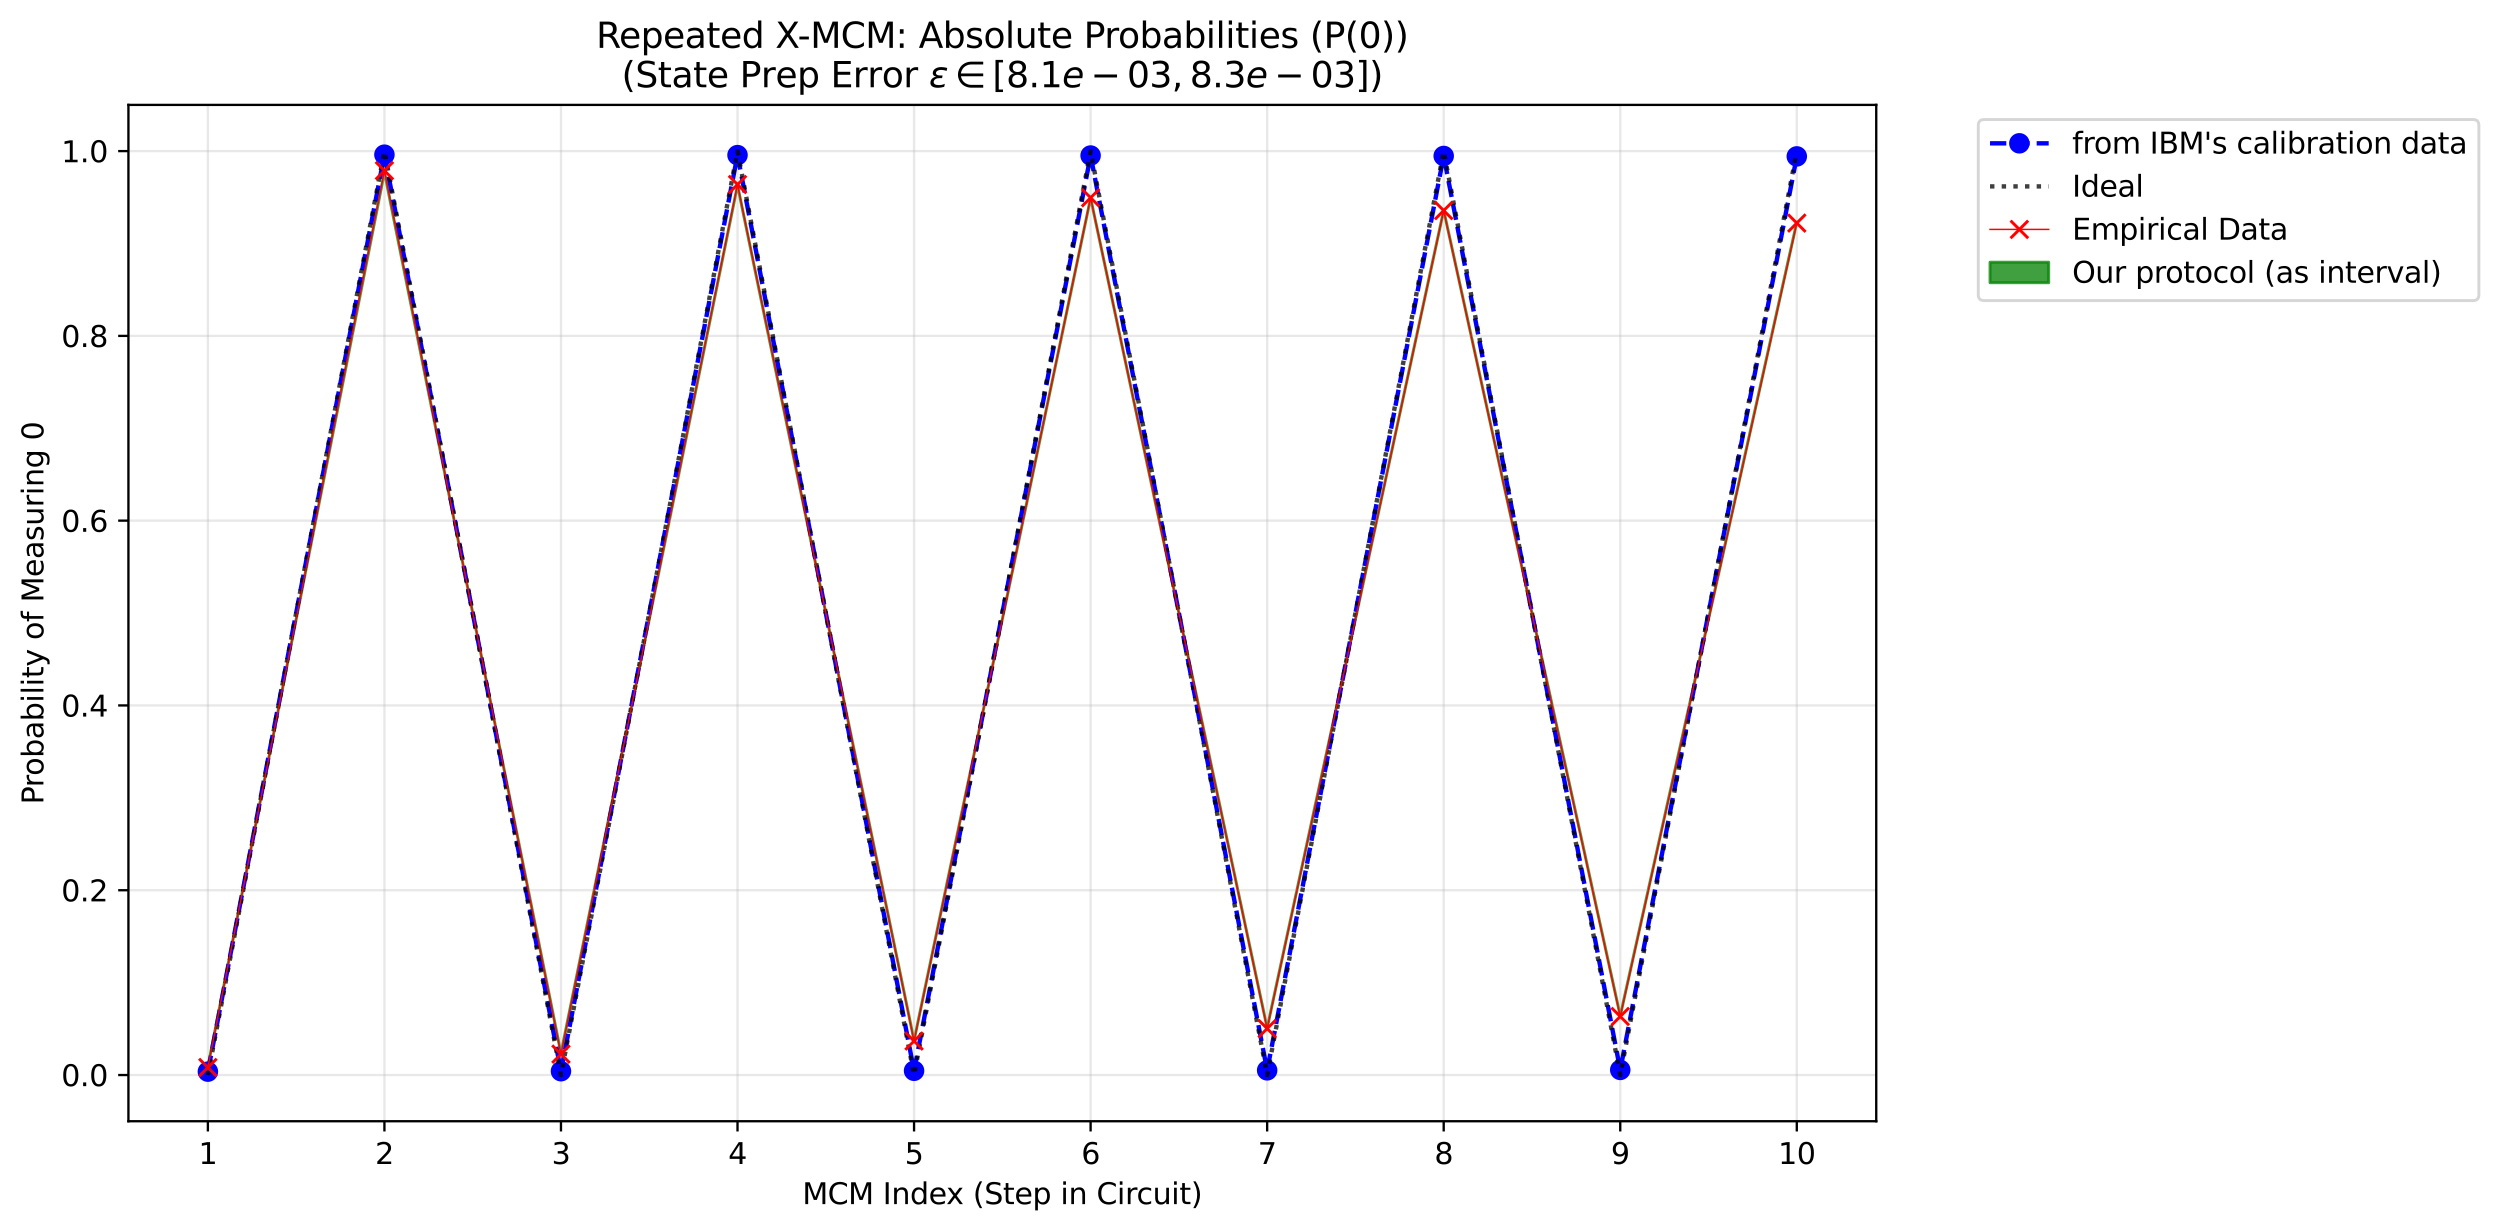 <?xml version="1.0" encoding="utf-8" standalone="no"?>
<!DOCTYPE svg PUBLIC "-//W3C//DTD SVG 1.1//EN"
  "http://www.w3.org/Graphics/SVG/1.1/DTD/svg11.dtd">
<svg xmlns:xlink="http://www.w3.org/1999/xlink" width="852.239pt" height="419.77pt" viewBox="0 0 852.239 419.77" xmlns="http://www.w3.org/2000/svg" version="1.1">
 <defs>
  <style type="text/css">*{stroke-linejoin: round; stroke-linecap: butt}</style>
 </defs>
 <g id="figure_1">
  <g id="patch_1">
   <path d="M 0 419.77 
L 852.239 419.77 
L 852.239 0 
L 0 0 
z
" style="fill: #ffffff"/>
  </g>
  <g id="axes_1">
   <g id="patch_2">
    <path d="M 43.781 382.214 
L 639.601 382.214 
L 639.601 35.758 
L 43.781 35.758 
z
" style="fill: #ffffff"/>
   </g>
   <g id="FillBetweenPolyCollection_1">
    <defs>
     <path id="m74ccdbf737" d="M 70.864 -56.19 
L 70.864 -56.084 
L 131.048 -361.01 
L 191.232 -60.614 
L 251.415 -356.546 
L 311.599 -65.011 
L 371.783 -352.215 
L 431.967 -69.278 
L 492.151 -348.011 
L 552.335 -73.42 
L 612.519 -343.931 
L 612.519 -344.038 
L 612.519 -344.038 
L 552.335 -73.526 
L 492.151 -348.117 
L 431.967 -69.385 
L 371.783 -352.321 
L 311.599 -65.117 
L 251.415 -356.653 
L 191.232 -60.721 
L 131.048 -361.116 
L 70.864 -56.19 
z
" style="stroke: #008000; stroke-opacity: 0.75"/>
    </defs>
    <g clip-path="url(#p1b132e380c)">
     <use xlink:href="#m74ccdbf737" x="0" y="419.77" style="fill: #008000; fill-opacity: 0.75; stroke: #008000; stroke-opacity: 0.75"/>
    </g>
   </g>
   <g id="matplotlib.axis_1">
    <g id="xtick_1">
     <g id="line2d_1">
      <path d="M 70.864 382.214 
L 70.864 35.758 
" clip-path="url(#p1b132e380c)" style="fill: none; stroke: #b0b0b0; stroke-opacity: 0.3; stroke-width: 0.8; stroke-linecap: square"/>
     </g>
     <g id="line2d_2">
      <defs>
       <path id="mcbaa2a7775" d="M 0 0 
L 0 3.5 
" style="stroke: #000000; stroke-width: 0.8"/>
      </defs>
      <g>
       <use xlink:href="#mcbaa2a7775" x="70.864" y="382.214" style="stroke: #000000; stroke-width: 0.8"/>
      </g>
     </g>
     <g id="text_1">
      <!-- 1 -->
      <g transform="translate(67.683 396.812) scale(0.1 -0.1)">
       <defs>
        <path id="DejaVuSans-31" d="M 794 531 
L 1825 531 
L 1825 4091 
L 703 3866 
L 703 4441 
L 1819 4666 
L 2450 4666 
L 2450 531 
L 3481 531 
L 3481 0 
L 794 0 
L 794 531 
z
" transform="scale(0.016)"/>
       </defs>
       <use xlink:href="#DejaVuSans-31"/>
      </g>
     </g>
    </g>
    <g id="xtick_2">
     <g id="line2d_3">
      <path d="M 131.048 382.214 
L 131.048 35.758 
" clip-path="url(#p1b132e380c)" style="fill: none; stroke: #b0b0b0; stroke-opacity: 0.3; stroke-width: 0.8; stroke-linecap: square"/>
     </g>
     <g id="line2d_4">
      <g>
       <use xlink:href="#mcbaa2a7775" x="131.048" y="382.214" style="stroke: #000000; stroke-width: 0.8"/>
      </g>
     </g>
     <g id="text_2">
      <!-- 2 -->
      <g transform="translate(127.867 396.812) scale(0.1 -0.1)">
       <defs>
        <path id="DejaVuSans-32" d="M 1228 531 
L 3431 531 
L 3431 0 
L 469 0 
L 469 531 
Q 828 903 1448 1529 
Q 2069 2156 2228 2338 
Q 2531 2678 2651 2914 
Q 2772 3150 2772 3378 
Q 2772 3750 2511 3984 
Q 2250 4219 1831 4219 
Q 1534 4219 1204 4116 
Q 875 4013 500 3803 
L 500 4441 
Q 881 4594 1212 4672 
Q 1544 4750 1819 4750 
Q 2544 4750 2975 4387 
Q 3406 4025 3406 3419 
Q 3406 3131 3298 2873 
Q 3191 2616 2906 2266 
Q 2828 2175 2409 1742 
Q 1991 1309 1228 531 
z
" transform="scale(0.016)"/>
       </defs>
       <use xlink:href="#DejaVuSans-32"/>
      </g>
     </g>
    </g>
    <g id="xtick_3">
     <g id="line2d_5">
      <path d="M 191.232 382.214 
L 191.232 35.758 
" clip-path="url(#p1b132e380c)" style="fill: none; stroke: #b0b0b0; stroke-opacity: 0.3; stroke-width: 0.8; stroke-linecap: square"/>
     </g>
     <g id="line2d_6">
      <g>
       <use xlink:href="#mcbaa2a7775" x="191.232" y="382.214" style="stroke: #000000; stroke-width: 0.8"/>
      </g>
     </g>
     <g id="text_3">
      <!-- 3 -->
      <g transform="translate(188.05 396.812) scale(0.1 -0.1)">
       <defs>
        <path id="DejaVuSans-33" d="M 2597 2516 
Q 3050 2419 3304 2112 
Q 3559 1806 3559 1356 
Q 3559 666 3084 287 
Q 2609 -91 1734 -91 
Q 1441 -91 1130 -33 
Q 819 25 488 141 
L 488 750 
Q 750 597 1062 519 
Q 1375 441 1716 441 
Q 2309 441 2620 675 
Q 2931 909 2931 1356 
Q 2931 1769 2642 2001 
Q 2353 2234 1838 2234 
L 1294 2234 
L 1294 2753 
L 1863 2753 
Q 2328 2753 2575 2939 
Q 2822 3125 2822 3475 
Q 2822 3834 2567 4026 
Q 2313 4219 1838 4219 
Q 1578 4219 1281 4162 
Q 984 4106 628 3988 
L 628 4550 
Q 988 4650 1302 4700 
Q 1616 4750 1894 4750 
Q 2613 4750 3031 4423 
Q 3450 4097 3450 3541 
Q 3450 3153 3228 2886 
Q 3006 2619 2597 2516 
z
" transform="scale(0.016)"/>
       </defs>
       <use xlink:href="#DejaVuSans-33"/>
      </g>
     </g>
    </g>
    <g id="xtick_4">
     <g id="line2d_7">
      <path d="M 251.415 382.214 
L 251.415 35.758 
" clip-path="url(#p1b132e380c)" style="fill: none; stroke: #b0b0b0; stroke-opacity: 0.3; stroke-width: 0.8; stroke-linecap: square"/>
     </g>
     <g id="line2d_8">
      <g>
       <use xlink:href="#mcbaa2a7775" x="251.415" y="382.214" style="stroke: #000000; stroke-width: 0.8"/>
      </g>
     </g>
     <g id="text_4">
      <!-- 4 -->
      <g transform="translate(248.234 396.812) scale(0.1 -0.1)">
       <defs>
        <path id="DejaVuSans-34" d="M 2419 4116 
L 825 1625 
L 2419 1625 
L 2419 4116 
z
M 2253 4666 
L 3047 4666 
L 3047 1625 
L 3713 1625 
L 3713 1100 
L 3047 1100 
L 3047 0 
L 2419 0 
L 2419 1100 
L 313 1100 
L 313 1709 
L 2253 4666 
z
" transform="scale(0.016)"/>
       </defs>
       <use xlink:href="#DejaVuSans-34"/>
      </g>
     </g>
    </g>
    <g id="xtick_5">
     <g id="line2d_9">
      <path d="M 311.599 382.214 
L 311.599 35.758 
" clip-path="url(#p1b132e380c)" style="fill: none; stroke: #b0b0b0; stroke-opacity: 0.3; stroke-width: 0.8; stroke-linecap: square"/>
     </g>
     <g id="line2d_10">
      <g>
       <use xlink:href="#mcbaa2a7775" x="311.599" y="382.214" style="stroke: #000000; stroke-width: 0.8"/>
      </g>
     </g>
     <g id="text_5">
      <!-- 5 -->
      <g transform="translate(308.418 396.812) scale(0.1 -0.1)">
       <defs>
        <path id="DejaVuSans-35" d="M 691 4666 
L 3169 4666 
L 3169 4134 
L 1269 4134 
L 1269 2991 
Q 1406 3038 1543 3061 
Q 1681 3084 1819 3084 
Q 2600 3084 3056 2656 
Q 3513 2228 3513 1497 
Q 3513 744 3044 326 
Q 2575 -91 1722 -91 
Q 1428 -91 1123 -41 
Q 819 9 494 109 
L 494 744 
Q 775 591 1075 516 
Q 1375 441 1709 441 
Q 2250 441 2565 725 
Q 2881 1009 2881 1497 
Q 2881 1984 2565 2268 
Q 2250 2553 1709 2553 
Q 1456 2553 1204 2497 
Q 953 2441 691 2322 
L 691 4666 
z
" transform="scale(0.016)"/>
       </defs>
       <use xlink:href="#DejaVuSans-35"/>
      </g>
     </g>
    </g>
    <g id="xtick_6">
     <g id="line2d_11">
      <path d="M 371.783 382.214 
L 371.783 35.758 
" clip-path="url(#p1b132e380c)" style="fill: none; stroke: #b0b0b0; stroke-opacity: 0.3; stroke-width: 0.8; stroke-linecap: square"/>
     </g>
     <g id="line2d_12">
      <g>
       <use xlink:href="#mcbaa2a7775" x="371.783" y="382.214" style="stroke: #000000; stroke-width: 0.8"/>
      </g>
     </g>
     <g id="text_6">
      <!-- 6 -->
      <g transform="translate(368.602 396.812) scale(0.1 -0.1)">
       <defs>
        <path id="DejaVuSans-36" d="M 2113 2584 
Q 1688 2584 1439 2293 
Q 1191 2003 1191 1497 
Q 1191 994 1439 701 
Q 1688 409 2113 409 
Q 2538 409 2786 701 
Q 3034 994 3034 1497 
Q 3034 2003 2786 2293 
Q 2538 2584 2113 2584 
z
M 3366 4563 
L 3366 3988 
Q 3128 4100 2886 4159 
Q 2644 4219 2406 4219 
Q 1781 4219 1451 3797 
Q 1122 3375 1075 2522 
Q 1259 2794 1537 2939 
Q 1816 3084 2150 3084 
Q 2853 3084 3261 2657 
Q 3669 2231 3669 1497 
Q 3669 778 3244 343 
Q 2819 -91 2113 -91 
Q 1303 -91 875 529 
Q 447 1150 447 2328 
Q 447 3434 972 4092 
Q 1497 4750 2381 4750 
Q 2619 4750 2861 4703 
Q 3103 4656 3366 4563 
z
" transform="scale(0.016)"/>
       </defs>
       <use xlink:href="#DejaVuSans-36"/>
      </g>
     </g>
    </g>
    <g id="xtick_7">
     <g id="line2d_13">
      <path d="M 431.967 382.214 
L 431.967 35.758 
" clip-path="url(#p1b132e380c)" style="fill: none; stroke: #b0b0b0; stroke-opacity: 0.3; stroke-width: 0.8; stroke-linecap: square"/>
     </g>
     <g id="line2d_14">
      <g>
       <use xlink:href="#mcbaa2a7775" x="431.967" y="382.214" style="stroke: #000000; stroke-width: 0.8"/>
      </g>
     </g>
     <g id="text_7">
      <!-- 7 -->
      <g transform="translate(428.786 396.812) scale(0.1 -0.1)">
       <defs>
        <path id="DejaVuSans-37" d="M 525 4666 
L 3525 4666 
L 3525 4397 
L 1831 0 
L 1172 0 
L 2766 4134 
L 525 4134 
L 525 4666 
z
" transform="scale(0.016)"/>
       </defs>
       <use xlink:href="#DejaVuSans-37"/>
      </g>
     </g>
    </g>
    <g id="xtick_8">
     <g id="line2d_15">
      <path d="M 492.151 382.214 
L 492.151 35.758 
" clip-path="url(#p1b132e380c)" style="fill: none; stroke: #b0b0b0; stroke-opacity: 0.3; stroke-width: 0.8; stroke-linecap: square"/>
     </g>
     <g id="line2d_16">
      <g>
       <use xlink:href="#mcbaa2a7775" x="492.151" y="382.214" style="stroke: #000000; stroke-width: 0.8"/>
      </g>
     </g>
     <g id="text_8">
      <!-- 8 -->
      <g transform="translate(488.97 396.812) scale(0.1 -0.1)">
       <defs>
        <path id="DejaVuSans-38" d="M 2034 2216 
Q 1584 2216 1326 1975 
Q 1069 1734 1069 1313 
Q 1069 891 1326 650 
Q 1584 409 2034 409 
Q 2484 409 2743 651 
Q 3003 894 3003 1313 
Q 3003 1734 2745 1975 
Q 2488 2216 2034 2216 
z
M 1403 2484 
Q 997 2584 770 2862 
Q 544 3141 544 3541 
Q 544 4100 942 4425 
Q 1341 4750 2034 4750 
Q 2731 4750 3128 4425 
Q 3525 4100 3525 3541 
Q 3525 3141 3298 2862 
Q 3072 2584 2669 2484 
Q 3125 2378 3379 2068 
Q 3634 1759 3634 1313 
Q 3634 634 3220 271 
Q 2806 -91 2034 -91 
Q 1263 -91 848 271 
Q 434 634 434 1313 
Q 434 1759 690 2068 
Q 947 2378 1403 2484 
z
M 1172 3481 
Q 1172 3119 1398 2916 
Q 1625 2713 2034 2713 
Q 2441 2713 2670 2916 
Q 2900 3119 2900 3481 
Q 2900 3844 2670 4047 
Q 2441 4250 2034 4250 
Q 1625 4250 1398 4047 
Q 1172 3844 1172 3481 
z
" transform="scale(0.016)"/>
       </defs>
       <use xlink:href="#DejaVuSans-38"/>
      </g>
     </g>
    </g>
    <g id="xtick_9">
     <g id="line2d_17">
      <path d="M 552.335 382.214 
L 552.335 35.758 
" clip-path="url(#p1b132e380c)" style="fill: none; stroke: #b0b0b0; stroke-opacity: 0.3; stroke-width: 0.8; stroke-linecap: square"/>
     </g>
     <g id="line2d_18">
      <g>
       <use xlink:href="#mcbaa2a7775" x="552.335" y="382.214" style="stroke: #000000; stroke-width: 0.8"/>
      </g>
     </g>
     <g id="text_9">
      <!-- 9 -->
      <g transform="translate(549.153 396.812) scale(0.1 -0.1)">
       <defs>
        <path id="DejaVuSans-39" d="M 703 97 
L 703 672 
Q 941 559 1184 500 
Q 1428 441 1663 441 
Q 2288 441 2617 861 
Q 2947 1281 2994 2138 
Q 2813 1869 2534 1725 
Q 2256 1581 1919 1581 
Q 1219 1581 811 2004 
Q 403 2428 403 3163 
Q 403 3881 828 4315 
Q 1253 4750 1959 4750 
Q 2769 4750 3195 4129 
Q 3622 3509 3622 2328 
Q 3622 1225 3098 567 
Q 2575 -91 1691 -91 
Q 1453 -91 1209 -44 
Q 966 3 703 97 
z
M 1959 2075 
Q 2384 2075 2632 2365 
Q 2881 2656 2881 3163 
Q 2881 3666 2632 3958 
Q 2384 4250 1959 4250 
Q 1534 4250 1286 3958 
Q 1038 3666 1038 3163 
Q 1038 2656 1286 2365 
Q 1534 2075 1959 2075 
z
" transform="scale(0.016)"/>
       </defs>
       <use xlink:href="#DejaVuSans-39"/>
      </g>
     </g>
    </g>
    <g id="xtick_10">
     <g id="line2d_19">
      <path d="M 612.519 382.214 
L 612.519 35.758 
" clip-path="url(#p1b132e380c)" style="fill: none; stroke: #b0b0b0; stroke-opacity: 0.3; stroke-width: 0.8; stroke-linecap: square"/>
     </g>
     <g id="line2d_20">
      <g>
       <use xlink:href="#mcbaa2a7775" x="612.519" y="382.214" style="stroke: #000000; stroke-width: 0.8"/>
      </g>
     </g>
     <g id="text_10">
      <!-- 10 -->
      <g transform="translate(606.156 396.812) scale(0.1 -0.1)">
       <defs>
        <path id="DejaVuSans-30" d="M 2034 4250 
Q 1547 4250 1301 3770 
Q 1056 3291 1056 2328 
Q 1056 1369 1301 889 
Q 1547 409 2034 409 
Q 2525 409 2770 889 
Q 3016 1369 3016 2328 
Q 3016 3291 2770 3770 
Q 2525 4250 2034 4250 
z
M 2034 4750 
Q 2819 4750 3233 4129 
Q 3647 3509 3647 2328 
Q 3647 1150 3233 529 
Q 2819 -91 2034 -91 
Q 1250 -91 836 529 
Q 422 1150 422 2328 
Q 422 3509 836 4129 
Q 1250 4750 2034 4750 
z
" transform="scale(0.016)"/>
       </defs>
       <use xlink:href="#DejaVuSans-31"/>
       <use xlink:href="#DejaVuSans-30" transform="translate(63.623 0)"/>
      </g>
     </g>
    </g>
    <g id="text_11">
     <!-- MCM Index (Step in Circuit) -->
     <g transform="translate(273.514 410.49) scale(0.1 -0.1)">
      <defs>
       <path id="DejaVuSans-4d" d="M 628 4666 
L 1569 4666 
L 2759 1491 
L 3956 4666 
L 4897 4666 
L 4897 0 
L 4281 0 
L 4281 4097 
L 3078 897 
L 2444 897 
L 1241 4097 
L 1241 0 
L 628 0 
L 628 4666 
z
" transform="scale(0.016)"/>
       <path id="DejaVuSans-43" d="M 4122 4306 
L 4122 3641 
Q 3803 3938 3442 4084 
Q 3081 4231 2675 4231 
Q 1875 4231 1450 3742 
Q 1025 3253 1025 2328 
Q 1025 1406 1450 917 
Q 1875 428 2675 428 
Q 3081 428 3442 575 
Q 3803 722 4122 1019 
L 4122 359 
Q 3791 134 3420 21 
Q 3050 -91 2638 -91 
Q 1578 -91 968 557 
Q 359 1206 359 2328 
Q 359 3453 968 4101 
Q 1578 4750 2638 4750 
Q 3056 4750 3426 4639 
Q 3797 4528 4122 4306 
z
" transform="scale(0.016)"/>
       <path id="DejaVuSans-20" transform="scale(0.016)"/>
       <path id="DejaVuSans-49" d="M 628 4666 
L 1259 4666 
L 1259 0 
L 628 0 
L 628 4666 
z
" transform="scale(0.016)"/>
       <path id="DejaVuSans-6e" d="M 3513 2113 
L 3513 0 
L 2938 0 
L 2938 2094 
Q 2938 2591 2744 2837 
Q 2550 3084 2163 3084 
Q 1697 3084 1428 2787 
Q 1159 2491 1159 1978 
L 1159 0 
L 581 0 
L 581 3500 
L 1159 3500 
L 1159 2956 
Q 1366 3272 1645 3428 
Q 1925 3584 2291 3584 
Q 2894 3584 3203 3211 
Q 3513 2838 3513 2113 
z
" transform="scale(0.016)"/>
       <path id="DejaVuSans-64" d="M 2906 2969 
L 2906 4863 
L 3481 4863 
L 3481 0 
L 2906 0 
L 2906 525 
Q 2725 213 2448 61 
Q 2172 -91 1784 -91 
Q 1150 -91 751 415 
Q 353 922 353 1747 
Q 353 2572 751 3078 
Q 1150 3584 1784 3584 
Q 2172 3584 2448 3432 
Q 2725 3281 2906 2969 
z
M 947 1747 
Q 947 1113 1208 752 
Q 1469 391 1925 391 
Q 2381 391 2643 752 
Q 2906 1113 2906 1747 
Q 2906 2381 2643 2742 
Q 2381 3103 1925 3103 
Q 1469 3103 1208 2742 
Q 947 2381 947 1747 
z
" transform="scale(0.016)"/>
       <path id="DejaVuSans-65" d="M 3597 1894 
L 3597 1613 
L 953 1613 
Q 991 1019 1311 708 
Q 1631 397 2203 397 
Q 2534 397 2845 478 
Q 3156 559 3463 722 
L 3463 178 
Q 3153 47 2828 -22 
Q 2503 -91 2169 -91 
Q 1331 -91 842 396 
Q 353 884 353 1716 
Q 353 2575 817 3079 
Q 1281 3584 2069 3584 
Q 2775 3584 3186 3129 
Q 3597 2675 3597 1894 
z
M 3022 2063 
Q 3016 2534 2758 2815 
Q 2500 3097 2075 3097 
Q 1594 3097 1305 2825 
Q 1016 2553 972 2059 
L 3022 2063 
z
" transform="scale(0.016)"/>
       <path id="DejaVuSans-78" d="M 3513 3500 
L 2247 1797 
L 3578 0 
L 2900 0 
L 1881 1375 
L 863 0 
L 184 0 
L 1544 1831 
L 300 3500 
L 978 3500 
L 1906 2253 
L 2834 3500 
L 3513 3500 
z
" transform="scale(0.016)"/>
       <path id="DejaVuSans-28" d="M 1984 4856 
Q 1566 4138 1362 3434 
Q 1159 2731 1159 2009 
Q 1159 1288 1364 580 
Q 1569 -128 1984 -844 
L 1484 -844 
Q 1016 -109 783 600 
Q 550 1309 550 2009 
Q 550 2706 781 3412 
Q 1013 4119 1484 4856 
L 1984 4856 
z
" transform="scale(0.016)"/>
       <path id="DejaVuSans-53" d="M 3425 4513 
L 3425 3897 
Q 3066 4069 2747 4153 
Q 2428 4238 2131 4238 
Q 1616 4238 1336 4038 
Q 1056 3838 1056 3469 
Q 1056 3159 1242 3001 
Q 1428 2844 1947 2747 
L 2328 2669 
Q 3034 2534 3370 2195 
Q 3706 1856 3706 1288 
Q 3706 609 3251 259 
Q 2797 -91 1919 -91 
Q 1588 -91 1214 -16 
Q 841 59 441 206 
L 441 856 
Q 825 641 1194 531 
Q 1563 422 1919 422 
Q 2459 422 2753 634 
Q 3047 847 3047 1241 
Q 3047 1584 2836 1778 
Q 2625 1972 2144 2069 
L 1759 2144 
Q 1053 2284 737 2584 
Q 422 2884 422 3419 
Q 422 4038 858 4394 
Q 1294 4750 2059 4750 
Q 2388 4750 2728 4690 
Q 3069 4631 3425 4513 
z
" transform="scale(0.016)"/>
       <path id="DejaVuSans-74" d="M 1172 4494 
L 1172 3500 
L 2356 3500 
L 2356 3053 
L 1172 3053 
L 1172 1153 
Q 1172 725 1289 603 
Q 1406 481 1766 481 
L 2356 481 
L 2356 0 
L 1766 0 
Q 1100 0 847 248 
Q 594 497 594 1153 
L 594 3053 
L 172 3053 
L 172 3500 
L 594 3500 
L 594 4494 
L 1172 4494 
z
" transform="scale(0.016)"/>
       <path id="DejaVuSans-70" d="M 1159 525 
L 1159 -1331 
L 581 -1331 
L 581 3500 
L 1159 3500 
L 1159 2969 
Q 1341 3281 1617 3432 
Q 1894 3584 2278 3584 
Q 2916 3584 3314 3078 
Q 3713 2572 3713 1747 
Q 3713 922 3314 415 
Q 2916 -91 2278 -91 
Q 1894 -91 1617 61 
Q 1341 213 1159 525 
z
M 3116 1747 
Q 3116 2381 2855 2742 
Q 2594 3103 2138 3103 
Q 1681 3103 1420 2742 
Q 1159 2381 1159 1747 
Q 1159 1113 1420 752 
Q 1681 391 2138 391 
Q 2594 391 2855 752 
Q 3116 1113 3116 1747 
z
" transform="scale(0.016)"/>
       <path id="DejaVuSans-69" d="M 603 3500 
L 1178 3500 
L 1178 0 
L 603 0 
L 603 3500 
z
M 603 4863 
L 1178 4863 
L 1178 4134 
L 603 4134 
L 603 4863 
z
" transform="scale(0.016)"/>
       <path id="DejaVuSans-72" d="M 2631 2963 
Q 2534 3019 2420 3045 
Q 2306 3072 2169 3072 
Q 1681 3072 1420 2755 
Q 1159 2438 1159 1844 
L 1159 0 
L 581 0 
L 581 3500 
L 1159 3500 
L 1159 2956 
Q 1341 3275 1631 3429 
Q 1922 3584 2338 3584 
Q 2397 3584 2469 3576 
Q 2541 3569 2628 3553 
L 2631 2963 
z
" transform="scale(0.016)"/>
       <path id="DejaVuSans-63" d="M 3122 3366 
L 3122 2828 
Q 2878 2963 2633 3030 
Q 2388 3097 2138 3097 
Q 1578 3097 1268 2742 
Q 959 2388 959 1747 
Q 959 1106 1268 751 
Q 1578 397 2138 397 
Q 2388 397 2633 464 
Q 2878 531 3122 666 
L 3122 134 
Q 2881 22 2623 -34 
Q 2366 -91 2075 -91 
Q 1284 -91 818 406 
Q 353 903 353 1747 
Q 353 2603 823 3093 
Q 1294 3584 2113 3584 
Q 2378 3584 2631 3529 
Q 2884 3475 3122 3366 
z
" transform="scale(0.016)"/>
       <path id="DejaVuSans-75" d="M 544 1381 
L 544 3500 
L 1119 3500 
L 1119 1403 
Q 1119 906 1312 657 
Q 1506 409 1894 409 
Q 2359 409 2629 706 
Q 2900 1003 2900 1516 
L 2900 3500 
L 3475 3500 
L 3475 0 
L 2900 0 
L 2900 538 
Q 2691 219 2414 64 
Q 2138 -91 1772 -91 
Q 1169 -91 856 284 
Q 544 659 544 1381 
z
M 1991 3584 
L 1991 3584 
z
" transform="scale(0.016)"/>
       <path id="DejaVuSans-29" d="M 513 4856 
L 1013 4856 
Q 1481 4119 1714 3412 
Q 1947 2706 1947 2009 
Q 1947 1309 1714 600 
Q 1481 -109 1013 -844 
L 513 -844 
Q 928 -128 1133 580 
Q 1338 1288 1338 2009 
Q 1338 2731 1133 3434 
Q 928 4138 513 4856 
z
" transform="scale(0.016)"/>
      </defs>
      <use xlink:href="#DejaVuSans-4d"/>
      <use xlink:href="#DejaVuSans-43" transform="translate(86.279 0)"/>
      <use xlink:href="#DejaVuSans-4d" transform="translate(156.104 0)"/>
      <use xlink:href="#DejaVuSans-20" transform="translate(242.383 0)"/>
      <use xlink:href="#DejaVuSans-49" transform="translate(274.17 0)"/>
      <use xlink:href="#DejaVuSans-6e" transform="translate(303.662 0)"/>
      <use xlink:href="#DejaVuSans-64" transform="translate(367.041 0)"/>
      <use xlink:href="#DejaVuSans-65" transform="translate(430.518 0)"/>
      <use xlink:href="#DejaVuSans-78" transform="translate(490.291 0)"/>
      <use xlink:href="#DejaVuSans-20" transform="translate(549.471 0)"/>
      <use xlink:href="#DejaVuSans-28" transform="translate(581.258 0)"/>
      <use xlink:href="#DejaVuSans-53" transform="translate(620.271 0)"/>
      <use xlink:href="#DejaVuSans-74" transform="translate(683.748 0)"/>
      <use xlink:href="#DejaVuSans-65" transform="translate(722.957 0)"/>
      <use xlink:href="#DejaVuSans-70" transform="translate(784.48 0)"/>
      <use xlink:href="#DejaVuSans-20" transform="translate(847.957 0)"/>
      <use xlink:href="#DejaVuSans-69" transform="translate(879.744 0)"/>
      <use xlink:href="#DejaVuSans-6e" transform="translate(907.527 0)"/>
      <use xlink:href="#DejaVuSans-20" transform="translate(970.906 0)"/>
      <use xlink:href="#DejaVuSans-43" transform="translate(1002.693 0)"/>
      <use xlink:href="#DejaVuSans-69" transform="translate(1072.518 0)"/>
      <use xlink:href="#DejaVuSans-72" transform="translate(1100.301 0)"/>
      <use xlink:href="#DejaVuSans-63" transform="translate(1139.164 0)"/>
      <use xlink:href="#DejaVuSans-75" transform="translate(1194.145 0)"/>
      <use xlink:href="#DejaVuSans-69" transform="translate(1257.523 0)"/>
      <use xlink:href="#DejaVuSans-74" transform="translate(1285.307 0)"/>
      <use xlink:href="#DejaVuSans-29" transform="translate(1324.516 0)"/>
     </g>
    </g>
   </g>
   <g id="matplotlib.axis_2">
    <g id="ytick_1">
     <g id="line2d_21">
      <path d="M 43.781 366.466 
L 639.601 366.466 
" clip-path="url(#p1b132e380c)" style="fill: none; stroke: #b0b0b0; stroke-opacity: 0.3; stroke-width: 0.8; stroke-linecap: square"/>
     </g>
     <g id="line2d_22">
      <defs>
       <path id="m82002ddcfb" d="M 0 0 
L -3.5 0 
" style="stroke: #000000; stroke-width: 0.8"/>
      </defs>
      <g>
       <use xlink:href="#m82002ddcfb" x="43.781" y="366.466" style="stroke: #000000; stroke-width: 0.8"/>
      </g>
     </g>
     <g id="text_12">
      <!-- 0.0 -->
      <g transform="translate(20.878 370.265) scale(0.1 -0.1)">
       <defs>
        <path id="DejaVuSans-2e" d="M 684 794 
L 1344 794 
L 1344 0 
L 684 0 
L 684 794 
z
" transform="scale(0.016)"/>
       </defs>
       <use xlink:href="#DejaVuSans-30"/>
       <use xlink:href="#DejaVuSans-2e" transform="translate(63.623 0)"/>
       <use xlink:href="#DejaVuSans-30" transform="translate(95.41 0)"/>
      </g>
     </g>
    </g>
    <g id="ytick_2">
     <g id="line2d_23">
      <path d="M 43.781 303.474 
L 639.601 303.474 
" clip-path="url(#p1b132e380c)" style="fill: none; stroke: #b0b0b0; stroke-opacity: 0.3; stroke-width: 0.8; stroke-linecap: square"/>
     </g>
     <g id="line2d_24">
      <g>
       <use xlink:href="#m82002ddcfb" x="43.781" y="303.474" style="stroke: #000000; stroke-width: 0.8"/>
      </g>
     </g>
     <g id="text_13">
      <!-- 0.2 -->
      <g transform="translate(20.878 307.273) scale(0.1 -0.1)">
       <use xlink:href="#DejaVuSans-30"/>
       <use xlink:href="#DejaVuSans-2e" transform="translate(63.623 0)"/>
       <use xlink:href="#DejaVuSans-32" transform="translate(95.41 0)"/>
      </g>
     </g>
    </g>
    <g id="ytick_3">
     <g id="line2d_25">
      <path d="M 43.781 240.482 
L 639.601 240.482 
" clip-path="url(#p1b132e380c)" style="fill: none; stroke: #b0b0b0; stroke-opacity: 0.3; stroke-width: 0.8; stroke-linecap: square"/>
     </g>
     <g id="line2d_26">
      <g>
       <use xlink:href="#m82002ddcfb" x="43.781" y="240.482" style="stroke: #000000; stroke-width: 0.8"/>
      </g>
     </g>
     <g id="text_14">
      <!-- 0.4 -->
      <g transform="translate(20.878 244.281) scale(0.1 -0.1)">
       <use xlink:href="#DejaVuSans-30"/>
       <use xlink:href="#DejaVuSans-2e" transform="translate(63.623 0)"/>
       <use xlink:href="#DejaVuSans-34" transform="translate(95.41 0)"/>
      </g>
     </g>
    </g>
    <g id="ytick_4">
     <g id="line2d_27">
      <path d="M 43.781 177.49 
L 639.601 177.49 
" clip-path="url(#p1b132e380c)" style="fill: none; stroke: #b0b0b0; stroke-opacity: 0.3; stroke-width: 0.8; stroke-linecap: square"/>
     </g>
     <g id="line2d_28">
      <g>
       <use xlink:href="#m82002ddcfb" x="43.781" y="177.49" style="stroke: #000000; stroke-width: 0.8"/>
      </g>
     </g>
     <g id="text_15">
      <!-- 0.6 -->
      <g transform="translate(20.878 181.289) scale(0.1 -0.1)">
       <use xlink:href="#DejaVuSans-30"/>
       <use xlink:href="#DejaVuSans-2e" transform="translate(63.623 0)"/>
       <use xlink:href="#DejaVuSans-36" transform="translate(95.41 0)"/>
      </g>
     </g>
    </g>
    <g id="ytick_5">
     <g id="line2d_29">
      <path d="M 43.781 114.498 
L 639.601 114.498 
" clip-path="url(#p1b132e380c)" style="fill: none; stroke: #b0b0b0; stroke-opacity: 0.3; stroke-width: 0.8; stroke-linecap: square"/>
     </g>
     <g id="line2d_30">
      <g>
       <use xlink:href="#m82002ddcfb" x="43.781" y="114.498" style="stroke: #000000; stroke-width: 0.8"/>
      </g>
     </g>
     <g id="text_16">
      <!-- 0.8 -->
      <g transform="translate(20.878 118.297) scale(0.1 -0.1)">
       <use xlink:href="#DejaVuSans-30"/>
       <use xlink:href="#DejaVuSans-2e" transform="translate(63.623 0)"/>
       <use xlink:href="#DejaVuSans-38" transform="translate(95.41 0)"/>
      </g>
     </g>
    </g>
    <g id="ytick_6">
     <g id="line2d_31">
      <path d="M 43.781 51.506 
L 639.601 51.506 
" clip-path="url(#p1b132e380c)" style="fill: none; stroke: #b0b0b0; stroke-opacity: 0.3; stroke-width: 0.8; stroke-linecap: square"/>
     </g>
     <g id="line2d_32">
      <g>
       <use xlink:href="#m82002ddcfb" x="43.781" y="51.506" style="stroke: #000000; stroke-width: 0.8"/>
      </g>
     </g>
     <g id="text_17">
      <!-- 1.0 -->
      <g transform="translate(20.878 55.305) scale(0.1 -0.1)">
       <use xlink:href="#DejaVuSans-31"/>
       <use xlink:href="#DejaVuSans-2e" transform="translate(63.623 0)"/>
       <use xlink:href="#DejaVuSans-30" transform="translate(95.41 0)"/>
      </g>
     </g>
    </g>
    <g id="text_18">
     <!-- Probability of Measuring 0 -->
     <g transform="translate(14.798 274.198) rotate(-90) scale(0.1 -0.1)">
      <defs>
       <path id="DejaVuSans-50" d="M 1259 4147 
L 1259 2394 
L 2053 2394 
Q 2494 2394 2734 2622 
Q 2975 2850 2975 3272 
Q 2975 3691 2734 3919 
Q 2494 4147 2053 4147 
L 1259 4147 
z
M 628 4666 
L 2053 4666 
Q 2838 4666 3239 4311 
Q 3641 3956 3641 3272 
Q 3641 2581 3239 2228 
Q 2838 1875 2053 1875 
L 1259 1875 
L 1259 0 
L 628 0 
L 628 4666 
z
" transform="scale(0.016)"/>
       <path id="DejaVuSans-6f" d="M 1959 3097 
Q 1497 3097 1228 2736 
Q 959 2375 959 1747 
Q 959 1119 1226 758 
Q 1494 397 1959 397 
Q 2419 397 2687 759 
Q 2956 1122 2956 1747 
Q 2956 2369 2687 2733 
Q 2419 3097 1959 3097 
z
M 1959 3584 
Q 2709 3584 3137 3096 
Q 3566 2609 3566 1747 
Q 3566 888 3137 398 
Q 2709 -91 1959 -91 
Q 1206 -91 779 398 
Q 353 888 353 1747 
Q 353 2609 779 3096 
Q 1206 3584 1959 3584 
z
" transform="scale(0.016)"/>
       <path id="DejaVuSans-62" d="M 3116 1747 
Q 3116 2381 2855 2742 
Q 2594 3103 2138 3103 
Q 1681 3103 1420 2742 
Q 1159 2381 1159 1747 
Q 1159 1113 1420 752 
Q 1681 391 2138 391 
Q 2594 391 2855 752 
Q 3116 1113 3116 1747 
z
M 1159 2969 
Q 1341 3281 1617 3432 
Q 1894 3584 2278 3584 
Q 2916 3584 3314 3078 
Q 3713 2572 3713 1747 
Q 3713 922 3314 415 
Q 2916 -91 2278 -91 
Q 1894 -91 1617 61 
Q 1341 213 1159 525 
L 1159 0 
L 581 0 
L 581 4863 
L 1159 4863 
L 1159 2969 
z
" transform="scale(0.016)"/>
       <path id="DejaVuSans-61" d="M 2194 1759 
Q 1497 1759 1228 1600 
Q 959 1441 959 1056 
Q 959 750 1161 570 
Q 1363 391 1709 391 
Q 2188 391 2477 730 
Q 2766 1069 2766 1631 
L 2766 1759 
L 2194 1759 
z
M 3341 1997 
L 3341 0 
L 2766 0 
L 2766 531 
Q 2569 213 2275 61 
Q 1981 -91 1556 -91 
Q 1019 -91 701 211 
Q 384 513 384 1019 
Q 384 1609 779 1909 
Q 1175 2209 1959 2209 
L 2766 2209 
L 2766 2266 
Q 2766 2663 2505 2880 
Q 2244 3097 1772 3097 
Q 1472 3097 1187 3025 
Q 903 2953 641 2809 
L 641 3341 
Q 956 3463 1253 3523 
Q 1550 3584 1831 3584 
Q 2591 3584 2966 3190 
Q 3341 2797 3341 1997 
z
" transform="scale(0.016)"/>
       <path id="DejaVuSans-6c" d="M 603 4863 
L 1178 4863 
L 1178 0 
L 603 0 
L 603 4863 
z
" transform="scale(0.016)"/>
       <path id="DejaVuSans-79" d="M 2059 -325 
Q 1816 -950 1584 -1140 
Q 1353 -1331 966 -1331 
L 506 -1331 
L 506 -850 
L 844 -850 
Q 1081 -850 1212 -737 
Q 1344 -625 1503 -206 
L 1606 56 
L 191 3500 
L 800 3500 
L 1894 763 
L 2988 3500 
L 3597 3500 
L 2059 -325 
z
" transform="scale(0.016)"/>
       <path id="DejaVuSans-66" d="M 2375 4863 
L 2375 4384 
L 1825 4384 
Q 1516 4384 1395 4259 
Q 1275 4134 1275 3809 
L 1275 3500 
L 2222 3500 
L 2222 3053 
L 1275 3053 
L 1275 0 
L 697 0 
L 697 3053 
L 147 3053 
L 147 3500 
L 697 3500 
L 697 3744 
Q 697 4328 969 4595 
Q 1241 4863 1831 4863 
L 2375 4863 
z
" transform="scale(0.016)"/>
       <path id="DejaVuSans-73" d="M 2834 3397 
L 2834 2853 
Q 2591 2978 2328 3040 
Q 2066 3103 1784 3103 
Q 1356 3103 1142 2972 
Q 928 2841 928 2578 
Q 928 2378 1081 2264 
Q 1234 2150 1697 2047 
L 1894 2003 
Q 2506 1872 2764 1633 
Q 3022 1394 3022 966 
Q 3022 478 2636 193 
Q 2250 -91 1575 -91 
Q 1294 -91 989 -36 
Q 684 19 347 128 
L 347 722 
Q 666 556 975 473 
Q 1284 391 1588 391 
Q 1994 391 2212 530 
Q 2431 669 2431 922 
Q 2431 1156 2273 1281 
Q 2116 1406 1581 1522 
L 1381 1569 
Q 847 1681 609 1914 
Q 372 2147 372 2553 
Q 372 3047 722 3315 
Q 1072 3584 1716 3584 
Q 2034 3584 2315 3537 
Q 2597 3491 2834 3397 
z
" transform="scale(0.016)"/>
       <path id="DejaVuSans-67" d="M 2906 1791 
Q 2906 2416 2648 2759 
Q 2391 3103 1925 3103 
Q 1463 3103 1205 2759 
Q 947 2416 947 1791 
Q 947 1169 1205 825 
Q 1463 481 1925 481 
Q 2391 481 2648 825 
Q 2906 1169 2906 1791 
z
M 3481 434 
Q 3481 -459 3084 -895 
Q 2688 -1331 1869 -1331 
Q 1566 -1331 1297 -1286 
Q 1028 -1241 775 -1147 
L 775 -588 
Q 1028 -725 1275 -790 
Q 1522 -856 1778 -856 
Q 2344 -856 2625 -561 
Q 2906 -266 2906 331 
L 2906 616 
Q 2728 306 2450 153 
Q 2172 0 1784 0 
Q 1141 0 747 490 
Q 353 981 353 1791 
Q 353 2603 747 3093 
Q 1141 3584 1784 3584 
Q 2172 3584 2450 3431 
Q 2728 3278 2906 2969 
L 2906 3500 
L 3481 3500 
L 3481 434 
z
" transform="scale(0.016)"/>
      </defs>
      <use xlink:href="#DejaVuSans-50"/>
      <use xlink:href="#DejaVuSans-72" transform="translate(58.553 0)"/>
      <use xlink:href="#DejaVuSans-6f" transform="translate(97.416 0)"/>
      <use xlink:href="#DejaVuSans-62" transform="translate(158.598 0)"/>
      <use xlink:href="#DejaVuSans-61" transform="translate(222.074 0)"/>
      <use xlink:href="#DejaVuSans-62" transform="translate(283.354 0)"/>
      <use xlink:href="#DejaVuSans-69" transform="translate(346.83 0)"/>
      <use xlink:href="#DejaVuSans-6c" transform="translate(374.613 0)"/>
      <use xlink:href="#DejaVuSans-69" transform="translate(402.396 0)"/>
      <use xlink:href="#DejaVuSans-74" transform="translate(430.18 0)"/>
      <use xlink:href="#DejaVuSans-79" transform="translate(469.389 0)"/>
      <use xlink:href="#DejaVuSans-20" transform="translate(528.568 0)"/>
      <use xlink:href="#DejaVuSans-6f" transform="translate(560.355 0)"/>
      <use xlink:href="#DejaVuSans-66" transform="translate(621.537 0)"/>
      <use xlink:href="#DejaVuSans-20" transform="translate(656.742 0)"/>
      <use xlink:href="#DejaVuSans-4d" transform="translate(688.529 0)"/>
      <use xlink:href="#DejaVuSans-65" transform="translate(774.809 0)"/>
      <use xlink:href="#DejaVuSans-61" transform="translate(836.332 0)"/>
      <use xlink:href="#DejaVuSans-73" transform="translate(897.611 0)"/>
      <use xlink:href="#DejaVuSans-75" transform="translate(949.711 0)"/>
      <use xlink:href="#DejaVuSans-72" transform="translate(1013.09 0)"/>
      <use xlink:href="#DejaVuSans-69" transform="translate(1054.203 0)"/>
      <use xlink:href="#DejaVuSans-6e" transform="translate(1081.986 0)"/>
      <use xlink:href="#DejaVuSans-67" transform="translate(1145.365 0)"/>
      <use xlink:href="#DejaVuSans-20" transform="translate(1208.842 0)"/>
      <use xlink:href="#DejaVuSans-30" transform="translate(1240.629 0)"/>
     </g>
    </g>
   </g>
   <g id="line2d_33">
    <path d="M 70.864 365.316 
L 131.048 52.729 
L 191.232 365.169 
L 251.415 52.876 
L 311.599 365.023 
L 371.783 53.022 
L 431.967 364.876 
L 492.151 53.169 
L 552.335 364.73 
L 612.519 53.315 
" clip-path="url(#p1b132e380c)" style="fill: none; stroke-dasharray: 5.55,2.4; stroke-dashoffset: 0; stroke: #0000ff; stroke-width: 1.5"/>
    <defs>
     <path id="mff1e59394e" d="M 0 3 
C 0.796 3 1.559 2.684 2.121 2.121 
C 2.684 1.559 3 0.796 3 0 
C 3 -0.796 2.684 -1.559 2.121 -2.121 
C 1.559 -2.684 0.796 -3 0 -3 
C -0.796 -3 -1.559 -2.684 -2.121 -2.121 
C -2.684 -1.559 -3 -0.796 -3 0 
C -3 0.796 -2.684 1.559 -2.121 2.121 
C -1.559 2.684 -0.796 3 0 3 
z
" style="stroke: #0000ff"/>
    </defs>
    <g clip-path="url(#p1b132e380c)">
     <use xlink:href="#mff1e59394e" x="70.864" y="365.316" style="fill: #0000ff; stroke: #0000ff"/>
     <use xlink:href="#mff1e59394e" x="131.048" y="52.729" style="fill: #0000ff; stroke: #0000ff"/>
     <use xlink:href="#mff1e59394e" x="191.232" y="365.169" style="fill: #0000ff; stroke: #0000ff"/>
     <use xlink:href="#mff1e59394e" x="251.415" y="52.876" style="fill: #0000ff; stroke: #0000ff"/>
     <use xlink:href="#mff1e59394e" x="311.599" y="365.023" style="fill: #0000ff; stroke: #0000ff"/>
     <use xlink:href="#mff1e59394e" x="371.783" y="53.022" style="fill: #0000ff; stroke: #0000ff"/>
     <use xlink:href="#mff1e59394e" x="431.967" y="364.876" style="fill: #0000ff; stroke: #0000ff"/>
     <use xlink:href="#mff1e59394e" x="492.151" y="53.169" style="fill: #0000ff; stroke: #0000ff"/>
     <use xlink:href="#mff1e59394e" x="552.335" y="364.73" style="fill: #0000ff; stroke: #0000ff"/>
     <use xlink:href="#mff1e59394e" x="612.519" y="53.315" style="fill: #0000ff; stroke: #0000ff"/>
    </g>
   </g>
   <g id="line2d_34">
    <path d="M 70.864 366.466 
L 131.048 51.506 
L 191.232 366.466 
L 251.415 51.506 
L 311.599 366.466 
L 371.783 51.506 
L 431.967 366.466 
L 492.151 51.506 
L 552.335 366.466 
L 612.519 51.506 
" clip-path="url(#p1b132e380c)" style="fill: none; stroke-dasharray: 1.5,2.475; stroke-dashoffset: 0; stroke: #000000; stroke-opacity: 0.75; stroke-width: 1.5"/>
   </g>
   <g id="line2d_35">
    <path d="M 70.864 363.905 
L 131.048 58.176 
L 191.232 359.342 
L 251.415 62.903 
L 311.599 354.892 
L 371.783 67.406 
L 431.967 350.644 
L 492.151 71.779 
L 552.335 346.514 
L 612.519 76.048 
" clip-path="url(#p1b132e380c)" style="fill: none; stroke: #ff0000; stroke-width: 0.5; stroke-linecap: square"/>
    <defs>
     <path id="ma4cad42884" d="M -3 3 
L 3 -3 
M -3 -3 
L 3 3 
" style="stroke: #ff0000"/>
    </defs>
    <g clip-path="url(#p1b132e380c)">
     <use xlink:href="#ma4cad42884" x="70.864" y="363.905" style="fill: #ff0000; stroke: #ff0000"/>
     <use xlink:href="#ma4cad42884" x="131.048" y="58.176" style="fill: #ff0000; stroke: #ff0000"/>
     <use xlink:href="#ma4cad42884" x="191.232" y="359.342" style="fill: #ff0000; stroke: #ff0000"/>
     <use xlink:href="#ma4cad42884" x="251.415" y="62.903" style="fill: #ff0000; stroke: #ff0000"/>
     <use xlink:href="#ma4cad42884" x="311.599" y="354.892" style="fill: #ff0000; stroke: #ff0000"/>
     <use xlink:href="#ma4cad42884" x="371.783" y="67.406" style="fill: #ff0000; stroke: #ff0000"/>
     <use xlink:href="#ma4cad42884" x="431.967" y="350.644" style="fill: #ff0000; stroke: #ff0000"/>
     <use xlink:href="#ma4cad42884" x="492.151" y="71.779" style="fill: #ff0000; stroke: #ff0000"/>
     <use xlink:href="#ma4cad42884" x="552.335" y="346.514" style="fill: #ff0000; stroke: #ff0000"/>
     <use xlink:href="#ma4cad42884" x="612.519" y="76.048" style="fill: #ff0000; stroke: #ff0000"/>
    </g>
   </g>
   <g id="patch_3">
    <path d="M 43.781 382.214 
L 43.781 35.758 
" style="fill: none; stroke: #000000; stroke-width: 0.8; stroke-linejoin: miter; stroke-linecap: square"/>
   </g>
   <g id="patch_4">
    <path d="M 639.601 382.214 
L 639.601 35.758 
" style="fill: none; stroke: #000000; stroke-width: 0.8; stroke-linejoin: miter; stroke-linecap: square"/>
   </g>
   <g id="patch_5">
    <path d="M 43.781 382.214 
L 639.601 382.214 
" style="fill: none; stroke: #000000; stroke-width: 0.8; stroke-linejoin: miter; stroke-linecap: square"/>
   </g>
   <g id="patch_6">
    <path d="M 43.781 35.758 
L 639.601 35.758 
" style="fill: none; stroke: #000000; stroke-width: 0.8; stroke-linejoin: miter; stroke-linecap: square"/>
   </g>
   <g id="text_19">
    <!-- Repeated X-MCM: Absolute Probabilities (P(0)) -->
    <g transform="translate(203.232 16.318) scale(0.12 -0.12)">
     <defs>
      <path id="DejaVuSans-52" d="M 2841 2188 
Q 3044 2119 3236 1894 
Q 3428 1669 3622 1275 
L 4263 0 
L 3584 0 
L 2988 1197 
Q 2756 1666 2539 1819 
Q 2322 1972 1947 1972 
L 1259 1972 
L 1259 0 
L 628 0 
L 628 4666 
L 2053 4666 
Q 2853 4666 3247 4331 
Q 3641 3997 3641 3322 
Q 3641 2881 3436 2590 
Q 3231 2300 2841 2188 
z
M 1259 4147 
L 1259 2491 
L 2053 2491 
Q 2509 2491 2742 2702 
Q 2975 2913 2975 3322 
Q 2975 3731 2742 3939 
Q 2509 4147 2053 4147 
L 1259 4147 
z
" transform="scale(0.016)"/>
      <path id="DejaVuSans-58" d="M 403 4666 
L 1081 4666 
L 2241 2931 
L 3406 4666 
L 4084 4666 
L 2584 2425 
L 4184 0 
L 3506 0 
L 2194 1984 
L 872 0 
L 191 0 
L 1856 2491 
L 403 4666 
z
" transform="scale(0.016)"/>
      <path id="DejaVuSans-2d" d="M 313 2009 
L 1997 2009 
L 1997 1497 
L 313 1497 
L 313 2009 
z
" transform="scale(0.016)"/>
      <path id="DejaVuSans-3a" d="M 750 794 
L 1409 794 
L 1409 0 
L 750 0 
L 750 794 
z
M 750 3309 
L 1409 3309 
L 1409 2516 
L 750 2516 
L 750 3309 
z
" transform="scale(0.016)"/>
      <path id="DejaVuSans-41" d="M 2188 4044 
L 1331 1722 
L 3047 1722 
L 2188 4044 
z
M 1831 4666 
L 2547 4666 
L 4325 0 
L 3669 0 
L 3244 1197 
L 1141 1197 
L 716 0 
L 50 0 
L 1831 4666 
z
" transform="scale(0.016)"/>
     </defs>
     <use xlink:href="#DejaVuSans-52"/>
     <use xlink:href="#DejaVuSans-65" transform="translate(64.982 0)"/>
     <use xlink:href="#DejaVuSans-70" transform="translate(126.506 0)"/>
     <use xlink:href="#DejaVuSans-65" transform="translate(189.982 0)"/>
     <use xlink:href="#DejaVuSans-61" transform="translate(251.506 0)"/>
     <use xlink:href="#DejaVuSans-74" transform="translate(312.785 0)"/>
     <use xlink:href="#DejaVuSans-65" transform="translate(351.994 0)"/>
     <use xlink:href="#DejaVuSans-64" transform="translate(413.518 0)"/>
     <use xlink:href="#DejaVuSans-20" transform="translate(476.994 0)"/>
     <use xlink:href="#DejaVuSans-58" transform="translate(508.781 0)"/>
     <use xlink:href="#DejaVuSans-2d" transform="translate(572.287 0)"/>
     <use xlink:href="#DejaVuSans-4d" transform="translate(608.371 0)"/>
     <use xlink:href="#DejaVuSans-43" transform="translate(694.65 0)"/>
     <use xlink:href="#DejaVuSans-4d" transform="translate(764.475 0)"/>
     <use xlink:href="#DejaVuSans-3a" transform="translate(850.754 0)"/>
     <use xlink:href="#DejaVuSans-20" transform="translate(884.445 0)"/>
     <use xlink:href="#DejaVuSans-41" transform="translate(916.232 0)"/>
     <use xlink:href="#DejaVuSans-62" transform="translate(984.641 0)"/>
     <use xlink:href="#DejaVuSans-73" transform="translate(1048.117 0)"/>
     <use xlink:href="#DejaVuSans-6f" transform="translate(1100.217 0)"/>
     <use xlink:href="#DejaVuSans-6c" transform="translate(1161.398 0)"/>
     <use xlink:href="#DejaVuSans-75" transform="translate(1189.182 0)"/>
     <use xlink:href="#DejaVuSans-74" transform="translate(1252.561 0)"/>
     <use xlink:href="#DejaVuSans-65" transform="translate(1291.77 0)"/>
     <use xlink:href="#DejaVuSans-20" transform="translate(1353.293 0)"/>
     <use xlink:href="#DejaVuSans-50" transform="translate(1385.08 0)"/>
     <use xlink:href="#DejaVuSans-72" transform="translate(1443.633 0)"/>
     <use xlink:href="#DejaVuSans-6f" transform="translate(1482.496 0)"/>
     <use xlink:href="#DejaVuSans-62" transform="translate(1543.678 0)"/>
     <use xlink:href="#DejaVuSans-61" transform="translate(1607.154 0)"/>
     <use xlink:href="#DejaVuSans-62" transform="translate(1668.434 0)"/>
     <use xlink:href="#DejaVuSans-69" transform="translate(1731.91 0)"/>
     <use xlink:href="#DejaVuSans-6c" transform="translate(1759.693 0)"/>
     <use xlink:href="#DejaVuSans-69" transform="translate(1787.477 0)"/>
     <use xlink:href="#DejaVuSans-74" transform="translate(1815.26 0)"/>
     <use xlink:href="#DejaVuSans-69" transform="translate(1854.469 0)"/>
     <use xlink:href="#DejaVuSans-65" transform="translate(1882.252 0)"/>
     <use xlink:href="#DejaVuSans-73" transform="translate(1943.775 0)"/>
     <use xlink:href="#DejaVuSans-20" transform="translate(1995.875 0)"/>
     <use xlink:href="#DejaVuSans-28" transform="translate(2027.662 0)"/>
     <use xlink:href="#DejaVuSans-50" transform="translate(2066.676 0)"/>
     <use xlink:href="#DejaVuSans-28" transform="translate(2126.979 0)"/>
     <use xlink:href="#DejaVuSans-30" transform="translate(2165.992 0)"/>
     <use xlink:href="#DejaVuSans-29" transform="translate(2229.615 0)"/>
     <use xlink:href="#DejaVuSans-29" transform="translate(2268.629 0)"/>
    </g>
    <!-- (State Prep Error $\epsilon \in [8.1e-03, 8.3e-03]$) -->
    <g transform="translate(211.911 29.758) scale(0.12 -0.12)">
     <defs>
      <path id="DejaVuSans-45" d="M 628 4666 
L 3578 4666 
L 3578 4134 
L 1259 4134 
L 1259 2753 
L 3481 2753 
L 3481 2222 
L 1259 2222 
L 1259 531 
L 3634 531 
L 3634 0 
L 628 0 
L 628 4666 
z
" transform="scale(0.016)"/>
      <path id="DejaVuSans-Oblique-3b5" d="M 1263 1888 
Q 925 1963 778 2166 
Q 669 2309 669 2503 
Q 669 3034 1175 3344 
Q 1575 3588 2188 3588 
Q 2425 3588 2684 3550 
Q 2944 3513 3234 3438 
L 3134 2916 
Q 2847 3006 2606 3047 
Q 2359 3088 2138 3088 
Q 1766 3088 1522 2944 
Q 1228 2772 1228 2522 
Q 1228 2356 1381 2241 
Q 1563 2103 1925 2103 
L 2409 2103 
L 2319 1628 
L 1856 1628 
Q 1425 1628 1172 1469 
Q 828 1253 828 916 
Q 828 703 1013 563 
Q 1244 388 1716 388 
Q 2006 388 2284 444 
Q 2563 503 2806 619 
L 2700 84 
Q 2403 -3 2131 -47 
Q 1859 -91 1609 -91 
Q 866 -91 516 194 
Q 250 413 250 781 
Q 250 1278 600 1584 
Q 859 1813 1263 1888 
z
" transform="scale(0.016)"/>
      <path id="DejaVuSans-2208" d="M 1072 1959 
Q 1094 1728 1291 1353 
Q 1522 919 1959 675 
Q 2388 438 2850 434 
L 5028 434 
L 5028 -63 
L 2850 -63 
Q 2250 -63 1695 246 
Q 1141 556 844 1106 
Q 547 1656 547 2241 
Q 547 2819 844 3369 
Q 1141 3919 1695 4231 
Q 2250 4544 2850 4544 
L 5028 4544 
L 5028 4047 
L 2850 4047 
Q 2388 4044 1959 3803 
Q 1525 3556 1291 3125 
Q 1091 2750 1063 2459 
L 5028 2459 
L 5028 1959 
L 1072 1959 
z
" transform="scale(0.016)"/>
      <path id="DejaVuSans-5b" d="M 550 4863 
L 1875 4863 
L 1875 4416 
L 1125 4416 
L 1125 -397 
L 1875 -397 
L 1875 -844 
L 550 -844 
L 550 4863 
z
" transform="scale(0.016)"/>
      <path id="DejaVuSans-Oblique-65" d="M 3078 2063 
Q 3088 2113 3092 2166 
Q 3097 2219 3097 2272 
Q 3097 2653 2873 2875 
Q 2650 3097 2266 3097 
Q 1838 3097 1509 2826 
Q 1181 2556 1013 2059 
L 3078 2063 
z
M 3578 1613 
L 903 1613 
Q 884 1494 878 1425 
Q 872 1356 872 1306 
Q 872 872 1139 634 
Q 1406 397 1894 397 
Q 2269 397 2603 481 
Q 2938 566 3225 728 
L 3116 159 
Q 2806 34 2476 -28 
Q 2147 -91 1806 -91 
Q 1078 -91 686 257 
Q 294 606 294 1247 
Q 294 1794 489 2264 
Q 684 2734 1063 3103 
Q 1306 3334 1642 3459 
Q 1978 3584 2356 3584 
Q 2950 3584 3301 3228 
Q 3653 2872 3653 2272 
Q 3653 2128 3634 1964 
Q 3616 1800 3578 1613 
z
" transform="scale(0.016)"/>
      <path id="DejaVuSans-2212" d="M 678 2272 
L 4684 2272 
L 4684 1741 
L 678 1741 
L 678 2272 
z
" transform="scale(0.016)"/>
      <path id="DejaVuSans-2c" d="M 750 794 
L 1409 794 
L 1409 256 
L 897 -744 
L 494 -744 
L 750 256 
L 750 794 
z
" transform="scale(0.016)"/>
      <path id="DejaVuSans-5d" d="M 1947 4863 
L 1947 -844 
L 622 -844 
L 622 -397 
L 1369 -397 
L 1369 4416 
L 622 4416 
L 622 4863 
L 1947 4863 
z
" transform="scale(0.016)"/>
     </defs>
     <use xlink:href="#DejaVuSans-28" transform="translate(0 0.016)"/>
     <use xlink:href="#DejaVuSans-53" transform="translate(39.014 0.016)"/>
     <use xlink:href="#DejaVuSans-74" transform="translate(102.49 0.016)"/>
     <use xlink:href="#DejaVuSans-61" transform="translate(141.699 0.016)"/>
     <use xlink:href="#DejaVuSans-74" transform="translate(202.979 0.016)"/>
     <use xlink:href="#DejaVuSans-65" transform="translate(242.188 0.016)"/>
     <use xlink:href="#DejaVuSans-20" transform="translate(303.711 0.016)"/>
     <use xlink:href="#DejaVuSans-50" transform="translate(335.498 0.016)"/>
     <use xlink:href="#DejaVuSans-72" transform="translate(395.801 0.016)"/>
     <use xlink:href="#DejaVuSans-65" transform="translate(436.914 0.016)"/>
     <use xlink:href="#DejaVuSans-70" transform="translate(498.438 0.016)"/>
     <use xlink:href="#DejaVuSans-20" transform="translate(561.914 0.016)"/>
     <use xlink:href="#DejaVuSans-45" transform="translate(593.701 0.016)"/>
     <use xlink:href="#DejaVuSans-72" transform="translate(656.885 0.016)"/>
     <use xlink:href="#DejaVuSans-72" transform="translate(697.998 0.016)"/>
     <use xlink:href="#DejaVuSans-6f" transform="translate(739.111 0.016)"/>
     <use xlink:href="#DejaVuSans-72" transform="translate(800.293 0.016)"/>
     <use xlink:href="#DejaVuSans-20" transform="translate(841.406 0.016)"/>
     <use xlink:href="#DejaVuSans-Oblique-3b5" transform="translate(873.193 0.016)"/>
     <use xlink:href="#DejaVuSans-2208" transform="translate(946.729 0.016)"/>
     <use xlink:href="#DejaVuSans-5b" transform="translate(1053.32 0.016)"/>
     <use xlink:href="#DejaVuSans-38" transform="translate(1092.334 0.016)"/>
     <use xlink:href="#DejaVuSans-2e" transform="translate(1155.957 0.016)"/>
     <use xlink:href="#DejaVuSans-31" transform="translate(1187.744 0.016)"/>
     <use xlink:href="#DejaVuSans-Oblique-65" transform="translate(1251.367 0.016)"/>
     <use xlink:href="#DejaVuSans-2212" transform="translate(1332.373 0.016)"/>
     <use xlink:href="#DejaVuSans-30" transform="translate(1435.645 0.016)"/>
     <use xlink:href="#DejaVuSans-33" transform="translate(1499.268 0.016)"/>
     <use xlink:href="#DejaVuSans-2c" transform="translate(1562.891 0.016)"/>
     <use xlink:href="#DejaVuSans-38" transform="translate(1614.16 0.016)"/>
     <use xlink:href="#DejaVuSans-2e" transform="translate(1677.783 0.016)"/>
     <use xlink:href="#DejaVuSans-33" transform="translate(1709.57 0.016)"/>
     <use xlink:href="#DejaVuSans-Oblique-65" transform="translate(1773.193 0.016)"/>
     <use xlink:href="#DejaVuSans-2212" transform="translate(1854.199 0.016)"/>
     <use xlink:href="#DejaVuSans-30" transform="translate(1957.471 0.016)"/>
     <use xlink:href="#DejaVuSans-33" transform="translate(2021.094 0.016)"/>
     <use xlink:href="#DejaVuSans-5d" transform="translate(2084.717 0.016)"/>
     <use xlink:href="#DejaVuSans-29" transform="translate(2123.73 0.016)"/>
    </g>
   </g>
   <g id="legend_1">
    <g id="patch_7">
     <path d="M 676.392 102.47 
L 843.039 102.47 
Q 845.039 102.47 845.039 100.47 
L 845.039 42.758 
Q 845.039 40.758 843.039 40.758 
L 676.392 40.758 
Q 674.392 40.758 674.392 42.758 
L 674.392 100.47 
Q 674.392 102.47 676.392 102.47 
z
" style="fill: #ffffff; opacity: 0.8; stroke: #cccccc; stroke-linejoin: miter"/>
    </g>
    <g id="line2d_36">
     <path d="M 678.392 48.856 
L 688.392 48.856 
L 698.392 48.856 
" style="fill: none; stroke-dasharray: 5.55,2.4; stroke-dashoffset: 0; stroke: #0000ff; stroke-width: 1.5"/>
     <g>
      <use xlink:href="#mff1e59394e" x="688.392" y="48.856" style="fill: #0000ff; stroke: #0000ff"/>
     </g>
    </g>
    <g id="text_20">
     <!-- from IBM's calibration data -->
     <g transform="translate(706.392 52.356) scale(0.1 -0.1)">
      <defs>
       <path id="DejaVuSans-6d" d="M 3328 2828 
Q 3544 3216 3844 3400 
Q 4144 3584 4550 3584 
Q 5097 3584 5394 3201 
Q 5691 2819 5691 2113 
L 5691 0 
L 5113 0 
L 5113 2094 
Q 5113 2597 4934 2840 
Q 4756 3084 4391 3084 
Q 3944 3084 3684 2787 
Q 3425 2491 3425 1978 
L 3425 0 
L 2847 0 
L 2847 2094 
Q 2847 2600 2669 2842 
Q 2491 3084 2119 3084 
Q 1678 3084 1418 2786 
Q 1159 2488 1159 1978 
L 1159 0 
L 581 0 
L 581 3500 
L 1159 3500 
L 1159 2956 
Q 1356 3278 1631 3431 
Q 1906 3584 2284 3584 
Q 2666 3584 2933 3390 
Q 3200 3197 3328 2828 
z
" transform="scale(0.016)"/>
       <path id="DejaVuSans-42" d="M 1259 2228 
L 1259 519 
L 2272 519 
Q 2781 519 3026 730 
Q 3272 941 3272 1375 
Q 3272 1813 3026 2020 
Q 2781 2228 2272 2228 
L 1259 2228 
z
M 1259 4147 
L 1259 2741 
L 2194 2741 
Q 2656 2741 2882 2914 
Q 3109 3088 3109 3444 
Q 3109 3797 2882 3972 
Q 2656 4147 2194 4147 
L 1259 4147 
z
M 628 4666 
L 2241 4666 
Q 2963 4666 3353 4366 
Q 3744 4066 3744 3513 
Q 3744 3084 3544 2831 
Q 3344 2578 2956 2516 
Q 3422 2416 3680 2098 
Q 3938 1781 3938 1306 
Q 3938 681 3513 340 
Q 3088 0 2303 0 
L 628 0 
L 628 4666 
z
" transform="scale(0.016)"/>
       <path id="DejaVuSans-27" d="M 1147 4666 
L 1147 2931 
L 616 2931 
L 616 4666 
L 1147 4666 
z
" transform="scale(0.016)"/>
      </defs>
      <use xlink:href="#DejaVuSans-66"/>
      <use xlink:href="#DejaVuSans-72" transform="translate(35.205 0)"/>
      <use xlink:href="#DejaVuSans-6f" transform="translate(74.068 0)"/>
      <use xlink:href="#DejaVuSans-6d" transform="translate(135.25 0)"/>
      <use xlink:href="#DejaVuSans-20" transform="translate(232.662 0)"/>
      <use xlink:href="#DejaVuSans-49" transform="translate(264.449 0)"/>
      <use xlink:href="#DejaVuSans-42" transform="translate(293.941 0)"/>
      <use xlink:href="#DejaVuSans-4d" transform="translate(362.545 0)"/>
      <use xlink:href="#DejaVuSans-27" transform="translate(448.824 0)"/>
      <use xlink:href="#DejaVuSans-73" transform="translate(476.314 0)"/>
      <use xlink:href="#DejaVuSans-20" transform="translate(528.414 0)"/>
      <use xlink:href="#DejaVuSans-63" transform="translate(560.201 0)"/>
      <use xlink:href="#DejaVuSans-61" transform="translate(615.182 0)"/>
      <use xlink:href="#DejaVuSans-6c" transform="translate(676.461 0)"/>
      <use xlink:href="#DejaVuSans-69" transform="translate(704.244 0)"/>
      <use xlink:href="#DejaVuSans-62" transform="translate(732.027 0)"/>
      <use xlink:href="#DejaVuSans-72" transform="translate(795.504 0)"/>
      <use xlink:href="#DejaVuSans-61" transform="translate(836.617 0)"/>
      <use xlink:href="#DejaVuSans-74" transform="translate(897.896 0)"/>
      <use xlink:href="#DejaVuSans-69" transform="translate(937.105 0)"/>
      <use xlink:href="#DejaVuSans-6f" transform="translate(964.889 0)"/>
      <use xlink:href="#DejaVuSans-6e" transform="translate(1026.07 0)"/>
      <use xlink:href="#DejaVuSans-20" transform="translate(1089.449 0)"/>
      <use xlink:href="#DejaVuSans-64" transform="translate(1121.236 0)"/>
      <use xlink:href="#DejaVuSans-61" transform="translate(1184.713 0)"/>
      <use xlink:href="#DejaVuSans-74" transform="translate(1245.992 0)"/>
      <use xlink:href="#DejaVuSans-61" transform="translate(1285.201 0)"/>
     </g>
    </g>
    <g id="line2d_37">
     <path d="M 678.392 63.534 
L 688.392 63.534 
L 698.392 63.534 
" style="fill: none; stroke-dasharray: 1.5,2.475; stroke-dashoffset: 0; stroke: #000000; stroke-opacity: 0.75; stroke-width: 1.5"/>
    </g>
    <g id="text_21">
     <!-- Ideal -->
     <g transform="translate(706.392 67.034) scale(0.1 -0.1)">
      <use xlink:href="#DejaVuSans-49"/>
      <use xlink:href="#DejaVuSans-64" transform="translate(29.492 0)"/>
      <use xlink:href="#DejaVuSans-65" transform="translate(92.969 0)"/>
      <use xlink:href="#DejaVuSans-61" transform="translate(154.492 0)"/>
      <use xlink:href="#DejaVuSans-6c" transform="translate(215.771 0)"/>
     </g>
    </g>
    <g id="line2d_38">
     <path d="M 678.392 78.212 
L 688.392 78.212 
L 698.392 78.212 
" style="fill: none; stroke: #ff0000; stroke-width: 0.5; stroke-linecap: square"/>
     <g>
      <use xlink:href="#ma4cad42884" x="688.392" y="78.212" style="fill: #ff0000; stroke: #ff0000"/>
     </g>
    </g>
    <g id="text_22">
     <!-- Empirical Data -->
     <g transform="translate(706.392 81.712) scale(0.1 -0.1)">
      <defs>
       <path id="DejaVuSans-44" d="M 1259 4147 
L 1259 519 
L 2022 519 
Q 2988 519 3436 956 
Q 3884 1394 3884 2338 
Q 3884 3275 3436 3711 
Q 2988 4147 2022 4147 
L 1259 4147 
z
M 628 4666 
L 1925 4666 
Q 3281 4666 3915 4102 
Q 4550 3538 4550 2338 
Q 4550 1131 3912 565 
Q 3275 0 1925 0 
L 628 0 
L 628 4666 
z
" transform="scale(0.016)"/>
      </defs>
      <use xlink:href="#DejaVuSans-45"/>
      <use xlink:href="#DejaVuSans-6d" transform="translate(63.184 0)"/>
      <use xlink:href="#DejaVuSans-70" transform="translate(160.596 0)"/>
      <use xlink:href="#DejaVuSans-69" transform="translate(224.072 0)"/>
      <use xlink:href="#DejaVuSans-72" transform="translate(251.855 0)"/>
      <use xlink:href="#DejaVuSans-69" transform="translate(292.969 0)"/>
      <use xlink:href="#DejaVuSans-63" transform="translate(320.752 0)"/>
      <use xlink:href="#DejaVuSans-61" transform="translate(375.732 0)"/>
      <use xlink:href="#DejaVuSans-6c" transform="translate(437.012 0)"/>
      <use xlink:href="#DejaVuSans-20" transform="translate(464.795 0)"/>
      <use xlink:href="#DejaVuSans-44" transform="translate(496.582 0)"/>
      <use xlink:href="#DejaVuSans-61" transform="translate(573.584 0)"/>
      <use xlink:href="#DejaVuSans-74" transform="translate(634.863 0)"/>
      <use xlink:href="#DejaVuSans-61" transform="translate(674.072 0)"/>
     </g>
    </g>
    <g id="patch_8">
     <path d="M 678.392 96.391 
L 698.392 96.391 
L 698.392 89.391 
L 678.392 89.391 
z
" style="fill: #008000; fill-opacity: 0.75; stroke: #008000; stroke-opacity: 0.75; stroke-linejoin: miter"/>
    </g>
    <g id="text_23">
     <!-- Our protocol (as interval) -->
     <g transform="translate(706.392 96.391) scale(0.1 -0.1)">
      <defs>
       <path id="DejaVuSans-4f" d="M 2522 4238 
Q 1834 4238 1429 3725 
Q 1025 3213 1025 2328 
Q 1025 1447 1429 934 
Q 1834 422 2522 422 
Q 3209 422 3611 934 
Q 4013 1447 4013 2328 
Q 4013 3213 3611 3725 
Q 3209 4238 2522 4238 
z
M 2522 4750 
Q 3503 4750 4090 4092 
Q 4678 3434 4678 2328 
Q 4678 1225 4090 567 
Q 3503 -91 2522 -91 
Q 1538 -91 948 565 
Q 359 1222 359 2328 
Q 359 3434 948 4092 
Q 1538 4750 2522 4750 
z
" transform="scale(0.016)"/>
       <path id="DejaVuSans-76" d="M 191 3500 
L 800 3500 
L 1894 563 
L 2988 3500 
L 3597 3500 
L 2284 0 
L 1503 0 
L 191 3500 
z
" transform="scale(0.016)"/>
      </defs>
      <use xlink:href="#DejaVuSans-4f"/>
      <use xlink:href="#DejaVuSans-75" transform="translate(78.711 0)"/>
      <use xlink:href="#DejaVuSans-72" transform="translate(142.09 0)"/>
      <use xlink:href="#DejaVuSans-20" transform="translate(183.203 0)"/>
      <use xlink:href="#DejaVuSans-70" transform="translate(214.99 0)"/>
      <use xlink:href="#DejaVuSans-72" transform="translate(278.467 0)"/>
      <use xlink:href="#DejaVuSans-6f" transform="translate(317.33 0)"/>
      <use xlink:href="#DejaVuSans-74" transform="translate(378.512 0)"/>
      <use xlink:href="#DejaVuSans-6f" transform="translate(417.721 0)"/>
      <use xlink:href="#DejaVuSans-63" transform="translate(478.902 0)"/>
      <use xlink:href="#DejaVuSans-6f" transform="translate(533.883 0)"/>
      <use xlink:href="#DejaVuSans-6c" transform="translate(595.064 0)"/>
      <use xlink:href="#DejaVuSans-20" transform="translate(622.848 0)"/>
      <use xlink:href="#DejaVuSans-28" transform="translate(654.635 0)"/>
      <use xlink:href="#DejaVuSans-61" transform="translate(693.648 0)"/>
      <use xlink:href="#DejaVuSans-73" transform="translate(754.928 0)"/>
      <use xlink:href="#DejaVuSans-20" transform="translate(807.027 0)"/>
      <use xlink:href="#DejaVuSans-69" transform="translate(838.814 0)"/>
      <use xlink:href="#DejaVuSans-6e" transform="translate(866.598 0)"/>
      <use xlink:href="#DejaVuSans-74" transform="translate(929.977 0)"/>
      <use xlink:href="#DejaVuSans-65" transform="translate(969.186 0)"/>
      <use xlink:href="#DejaVuSans-72" transform="translate(1030.709 0)"/>
      <use xlink:href="#DejaVuSans-76" transform="translate(1071.822 0)"/>
      <use xlink:href="#DejaVuSans-61" transform="translate(1131.002 0)"/>
      <use xlink:href="#DejaVuSans-6c" transform="translate(1192.281 0)"/>
      <use xlink:href="#DejaVuSans-29" transform="translate(1220.064 0)"/>
     </g>
    </g>
   </g>
  </g>
 </g>
 <defs>
  <clipPath id="p1b132e380c">
   <rect x="43.781" y="35.758" width="595.82" height="346.456"/>
  </clipPath>
 </defs>
</svg>
